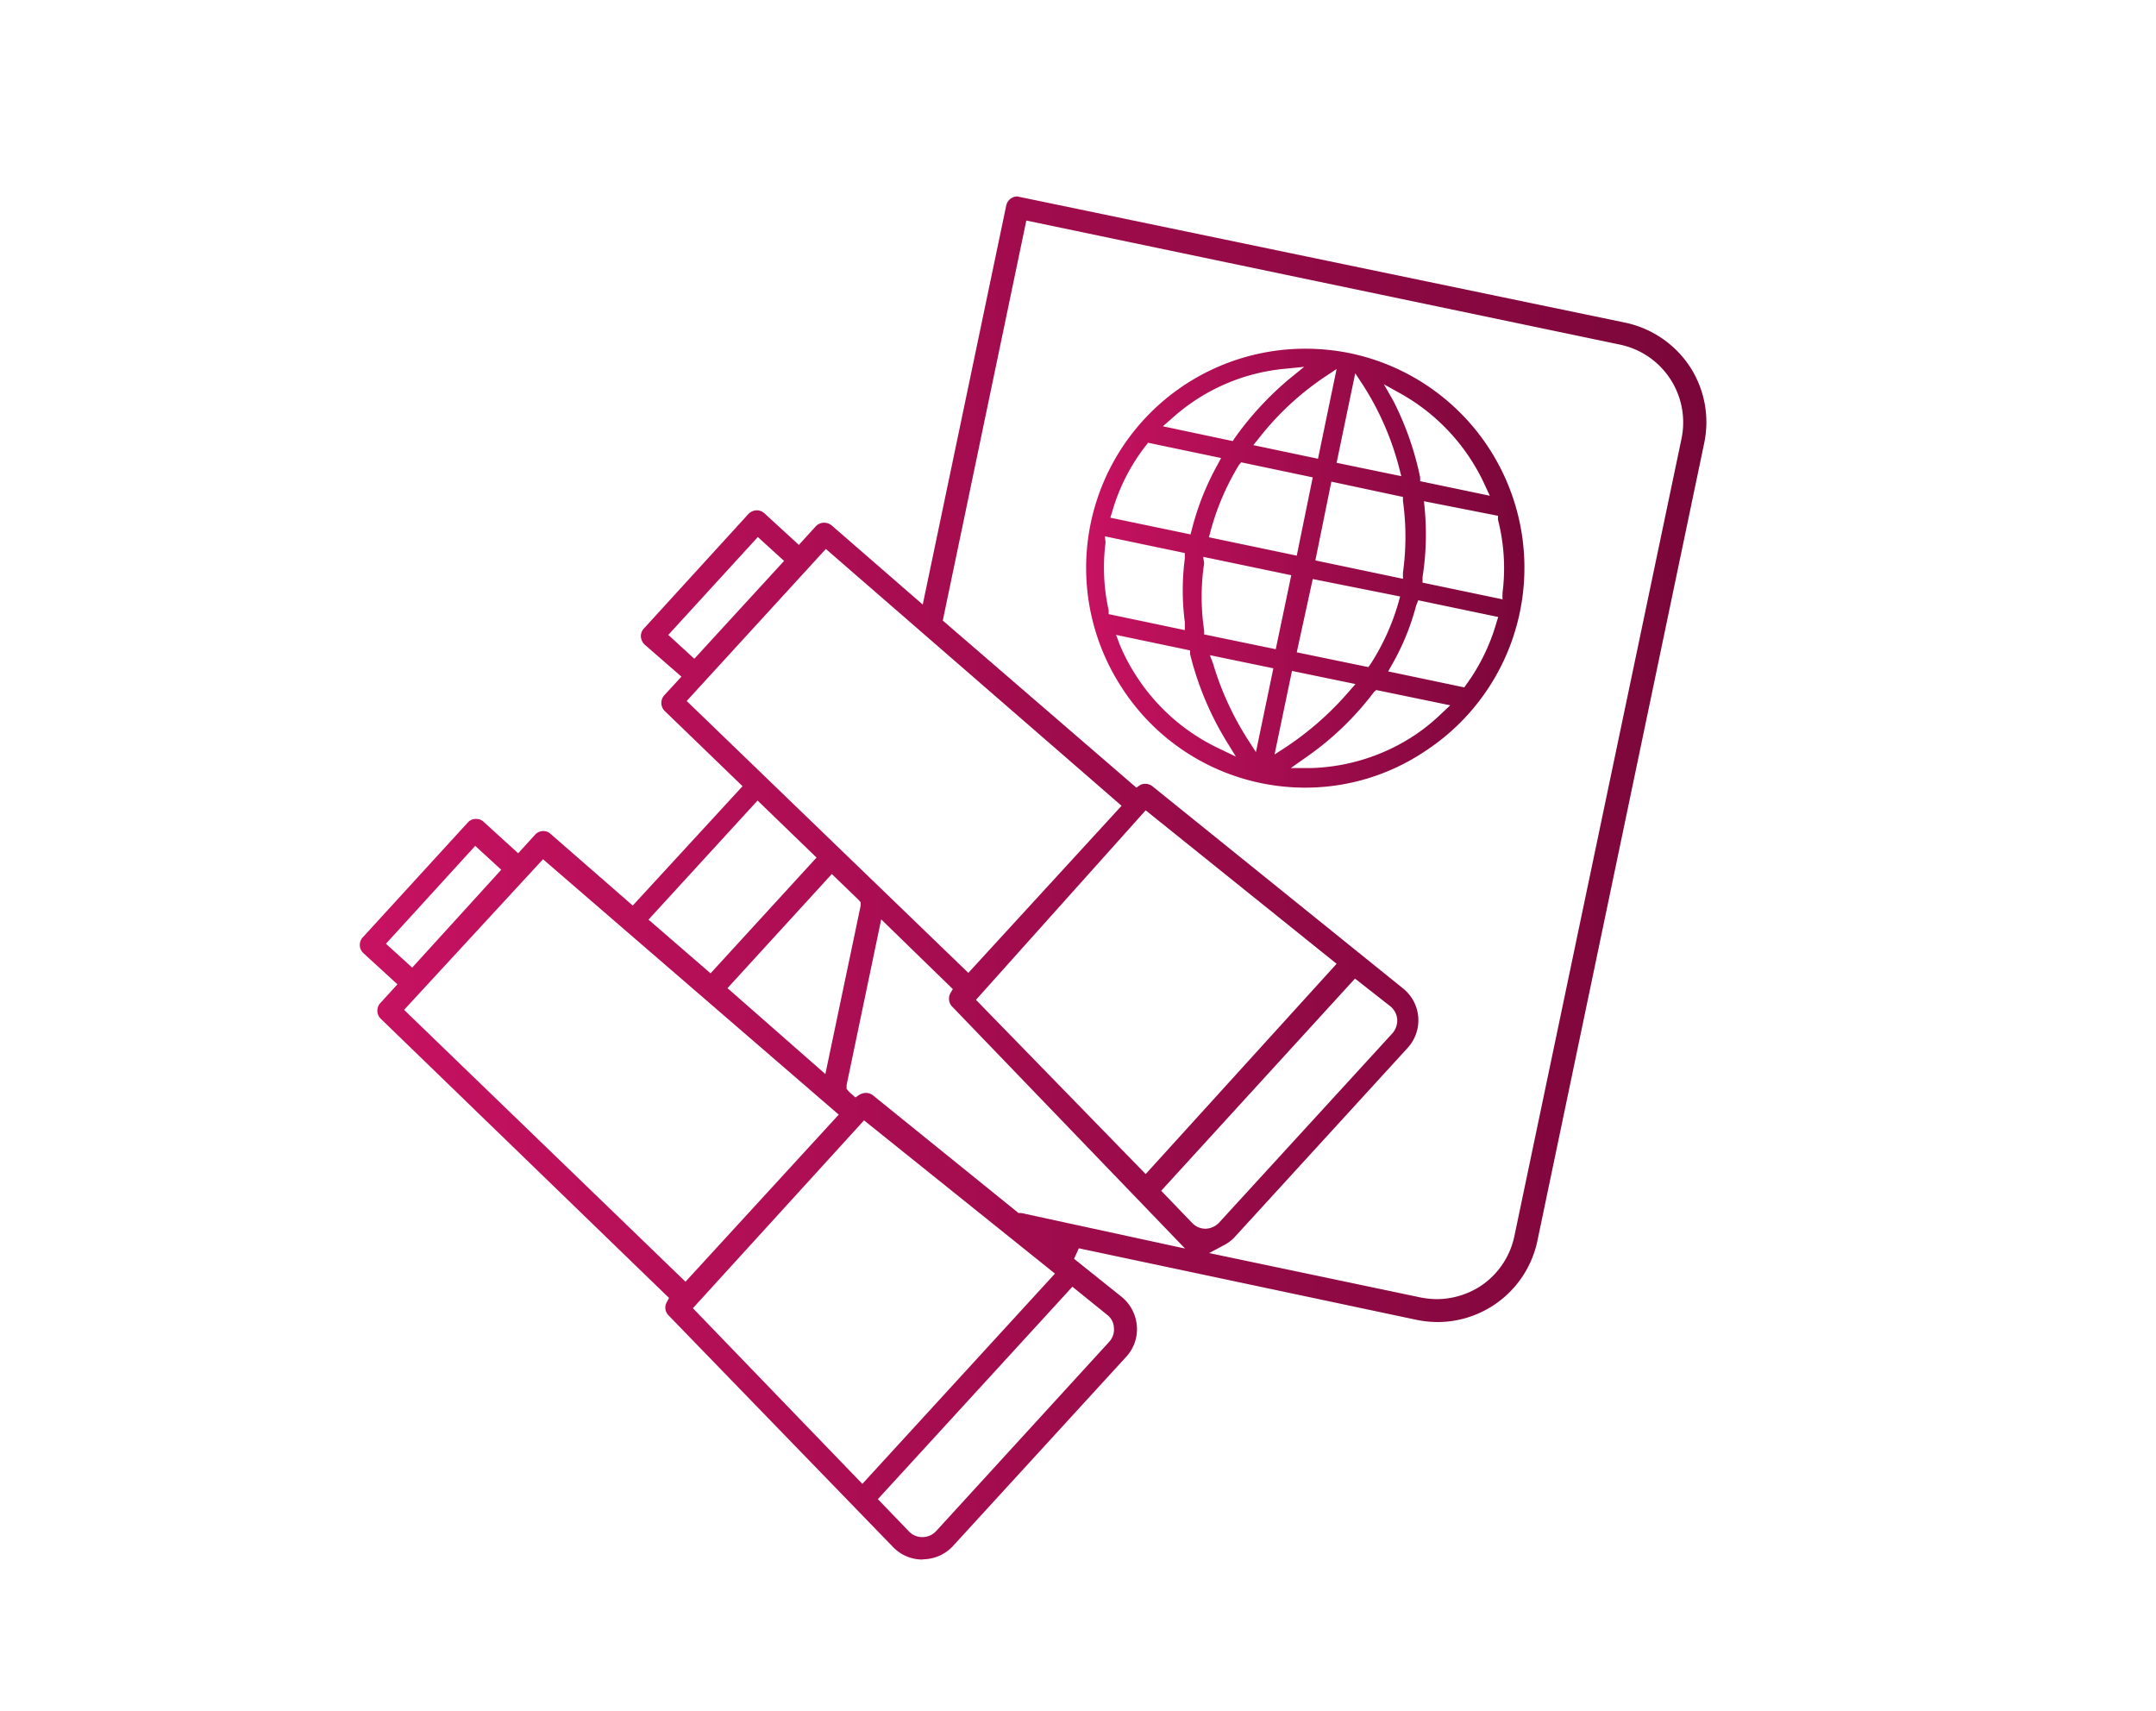 <svg xmlns="http://www.w3.org/2000/svg" xmlns:xlink="http://www.w3.org/1999/xlink" viewBox="0 0 90.33 71.67"><defs><style>.cls-1{fill:url(#Dégradé_sans_nom_14);}.cls-2{fill:url(#Dégradé_sans_nom_14-2);}</style><linearGradient id="Dégradé_sans_nom_14" x1="15.04" y1="36.77" x2="71.49" y2="36.77" gradientUnits="userSpaceOnUse"><stop offset="0" stop-color="#c71261"/><stop offset="1" stop-color="#7a0639"/></linearGradient><linearGradient id="Dégradé_sans_nom_14-2" x1="45.45" y1="23.79" x2="63.82" y2="23.79" xlink:href="#Dégradé_sans_nom_14"/></defs><title>touriste</title><g id="touriste"><path class="cls-1" d="M38.64,65.34a1.7,1.7,0,0,1-1.23-.53L28,55.1a.46.46,0,0,1-.06-.55l.09-.17L15.94,42.67a.47.47,0,0,1,0-.65l.71-.78-1.44-1.32a.47.47,0,0,1,0-.66l4.39-4.8a.45.45,0,0,1,.35-.15.45.45,0,0,1,.31.12l1.45,1.32.71-.78a.45.45,0,0,1,.35-.15.42.42,0,0,1,.3.12l3.44,3,4.6-5-3.27-3.16a.48.48,0,0,1,0-.66l.71-.77L27,27a.53.53,0,0,1-.15-.33.47.47,0,0,1,.13-.34l4.38-4.8a.51.51,0,0,1,.35-.15.48.48,0,0,1,.32.13l1.44,1.32.71-.78a.47.47,0,0,1,.35-.15.51.51,0,0,1,.31.11l3.82,3.32,3.5-16.73a.48.48,0,0,1,.46-.37L68.1,13.52a4.31,4.31,0,0,1,2.7,1.84,4.26,4.26,0,0,1,.6,3.21L64.41,52a4.28,4.28,0,0,1-4.16,3.39,4.48,4.48,0,0,1-.89-.09l-14.16-3-.2.44,2,1.6a1.74,1.74,0,0,1,.63,1.21,1.7,1.7,0,0,1-.44,1.29l-7.26,7.93a1.73,1.73,0,0,1-1.24.56Zm-1.86-2.53,1.3,1.35a.76.76,0,0,0,.56.24.78.78,0,0,0,.58-.25l7.25-7.93a.76.76,0,0,0,.2-.59.72.72,0,0,0-.28-.54l-1.46-1.18Zm-7.75-8,7.1,7.36,8.07-8.81-8-6.42ZM48,32.84a.48.48,0,0,1,.28.1l10.5,8.47a1.71,1.71,0,0,1,.19,2.5l-7.25,7.93a1.67,1.67,0,0,1-.46.34l-.6.32,8.86,1.86a3.82,3.82,0,0,0,.68.07,3.39,3.39,0,0,0,1.82-.54,3.33,3.33,0,0,0,1.43-2.11l7-33.4a3.33,3.33,0,0,0-2.57-3.94L43,9.24,39.5,26l8.11,7,.16-.11A.44.44,0,0,1,48,32.84ZM16.93,42.31,28.72,53.7l6.42-7L22.75,36Zm32.72,10L39.88,42.16a.48.48,0,0,1-.06-.55l.1-.17-3-2.92-1.45,6.94,0,.16.11.13.26.23.16-.11a.57.57,0,0,1,.28-.08.47.47,0,0,1,.28.09l6.11,4.94h.11Zm-1-2.42,1.3,1.35a.77.77,0,0,0,.54.24.81.81,0,0,0,.59-.26l7.26-7.93a.82.82,0,0,0,.2-.58.79.79,0,0,0-.29-.55L56.77,41Zm-7.76-8L48,49.19,56,40.38l-8-6.43ZM30.48,41.4,34.58,45l1.48-7.06,0-.14-.1-.11-1.11-1.07Zm-3.31-2.87,2.6,2.25,4.44-4.85-2.47-2.39Zm1.6-9.16,11.8,11.39,6.42-7L34.6,23ZM16.17,39.54l1.1,1L21,36.44l-1.09-1ZM28,26.6l1.09,1,3.76-4.1-1.1-1Z"/><path class="cls-2" d="M54.66,33A9.14,9.14,0,0,1,47,28.81a9.18,9.18,0,0,1,7.67-14.2,9.42,9.42,0,0,1,1.9.19,9.18,9.18,0,0,1,3.14,16.67A9,9,0,0,1,54.66,33Zm2.9-4a12.41,12.41,0,0,1-2.8,2.7l-.68.48.83,0a8.3,8.3,0,0,0,4.32-1.35,8.05,8.05,0,0,0,1.18-.95l.35-.33-3.1-.64ZM46.91,27a8.12,8.12,0,0,0,.71,1.34,8.38,8.38,0,0,0,3.41,3l.75.36L51.35,31a12.89,12.89,0,0,1-1.49-3.6l0-.15-3.1-.65Zm6.49,4.61.51-.33a12.91,12.91,0,0,0,2.6-2.3l.28-.32-2.66-.55Zm-2.58-3.82A12.47,12.47,0,0,0,52.29,31l.33.51L53.35,28l-2.66-.55Zm8.51-2.41a10.15,10.15,0,0,1-1,2.45l-.17.3,3.19.67.09-.13a8.24,8.24,0,0,0,1.25-2.56l.08-.26-3.35-.7Zm-5,1.95,3,.62.1-.14a9.69,9.69,0,0,0,1.16-2.56l.07-.26L55,24.26ZM50.45,23.6a9.48,9.48,0,0,0,0,2.81l0,.17,3,.62.65-3.1-3.69-.77Zm-4.13-.87a8.21,8.21,0,0,0,.13,2.84l0,.16,3.19.67,0-.34a10.31,10.31,0,0,1,0-2.66l0-.23-3.35-.7Zm13.37-1.42a11.53,11.53,0,0,1-.09,2.87l0,.23,3.35.7,0-.26a8.2,8.2,0,0,0-.19-3.08l0-.16L59.66,21Zm-4.58,2.17,3.67.77,0-.26a10.92,10.92,0,0,0,0-3l0-.17-3-.64Zm-3.2-4a10.59,10.59,0,0,0-1.19,2.77l-.07.26,3.68.77L55,20l-3-.63ZM48,18.68a8.14,8.14,0,0,0-1.4,2.75l-.08.26,3.36.7.06-.23A11.27,11.27,0,0,1,51,19.49l.16-.3-3.06-.64ZM58.38,16.8A12.73,12.73,0,0,1,59.5,20l0,.16,2.92.61-.21-.45a8.39,8.39,0,0,0-3.51-3.82l-.72-.4ZM56,19.39l2.71.56-.1-.39a12,12,0,0,0-1.5-3.42l-.33-.5Zm-.51-3.59a11.93,11.93,0,0,0-2.73,2.54l-.25.31,2.71.57L56,15.46Zm-1.65-.35a8.18,8.18,0,0,0-4.74,2.08l-.38.33,2.93.62.09-.14A13.26,13.26,0,0,1,54,15.89l.64-.52Z"/></g></svg>
